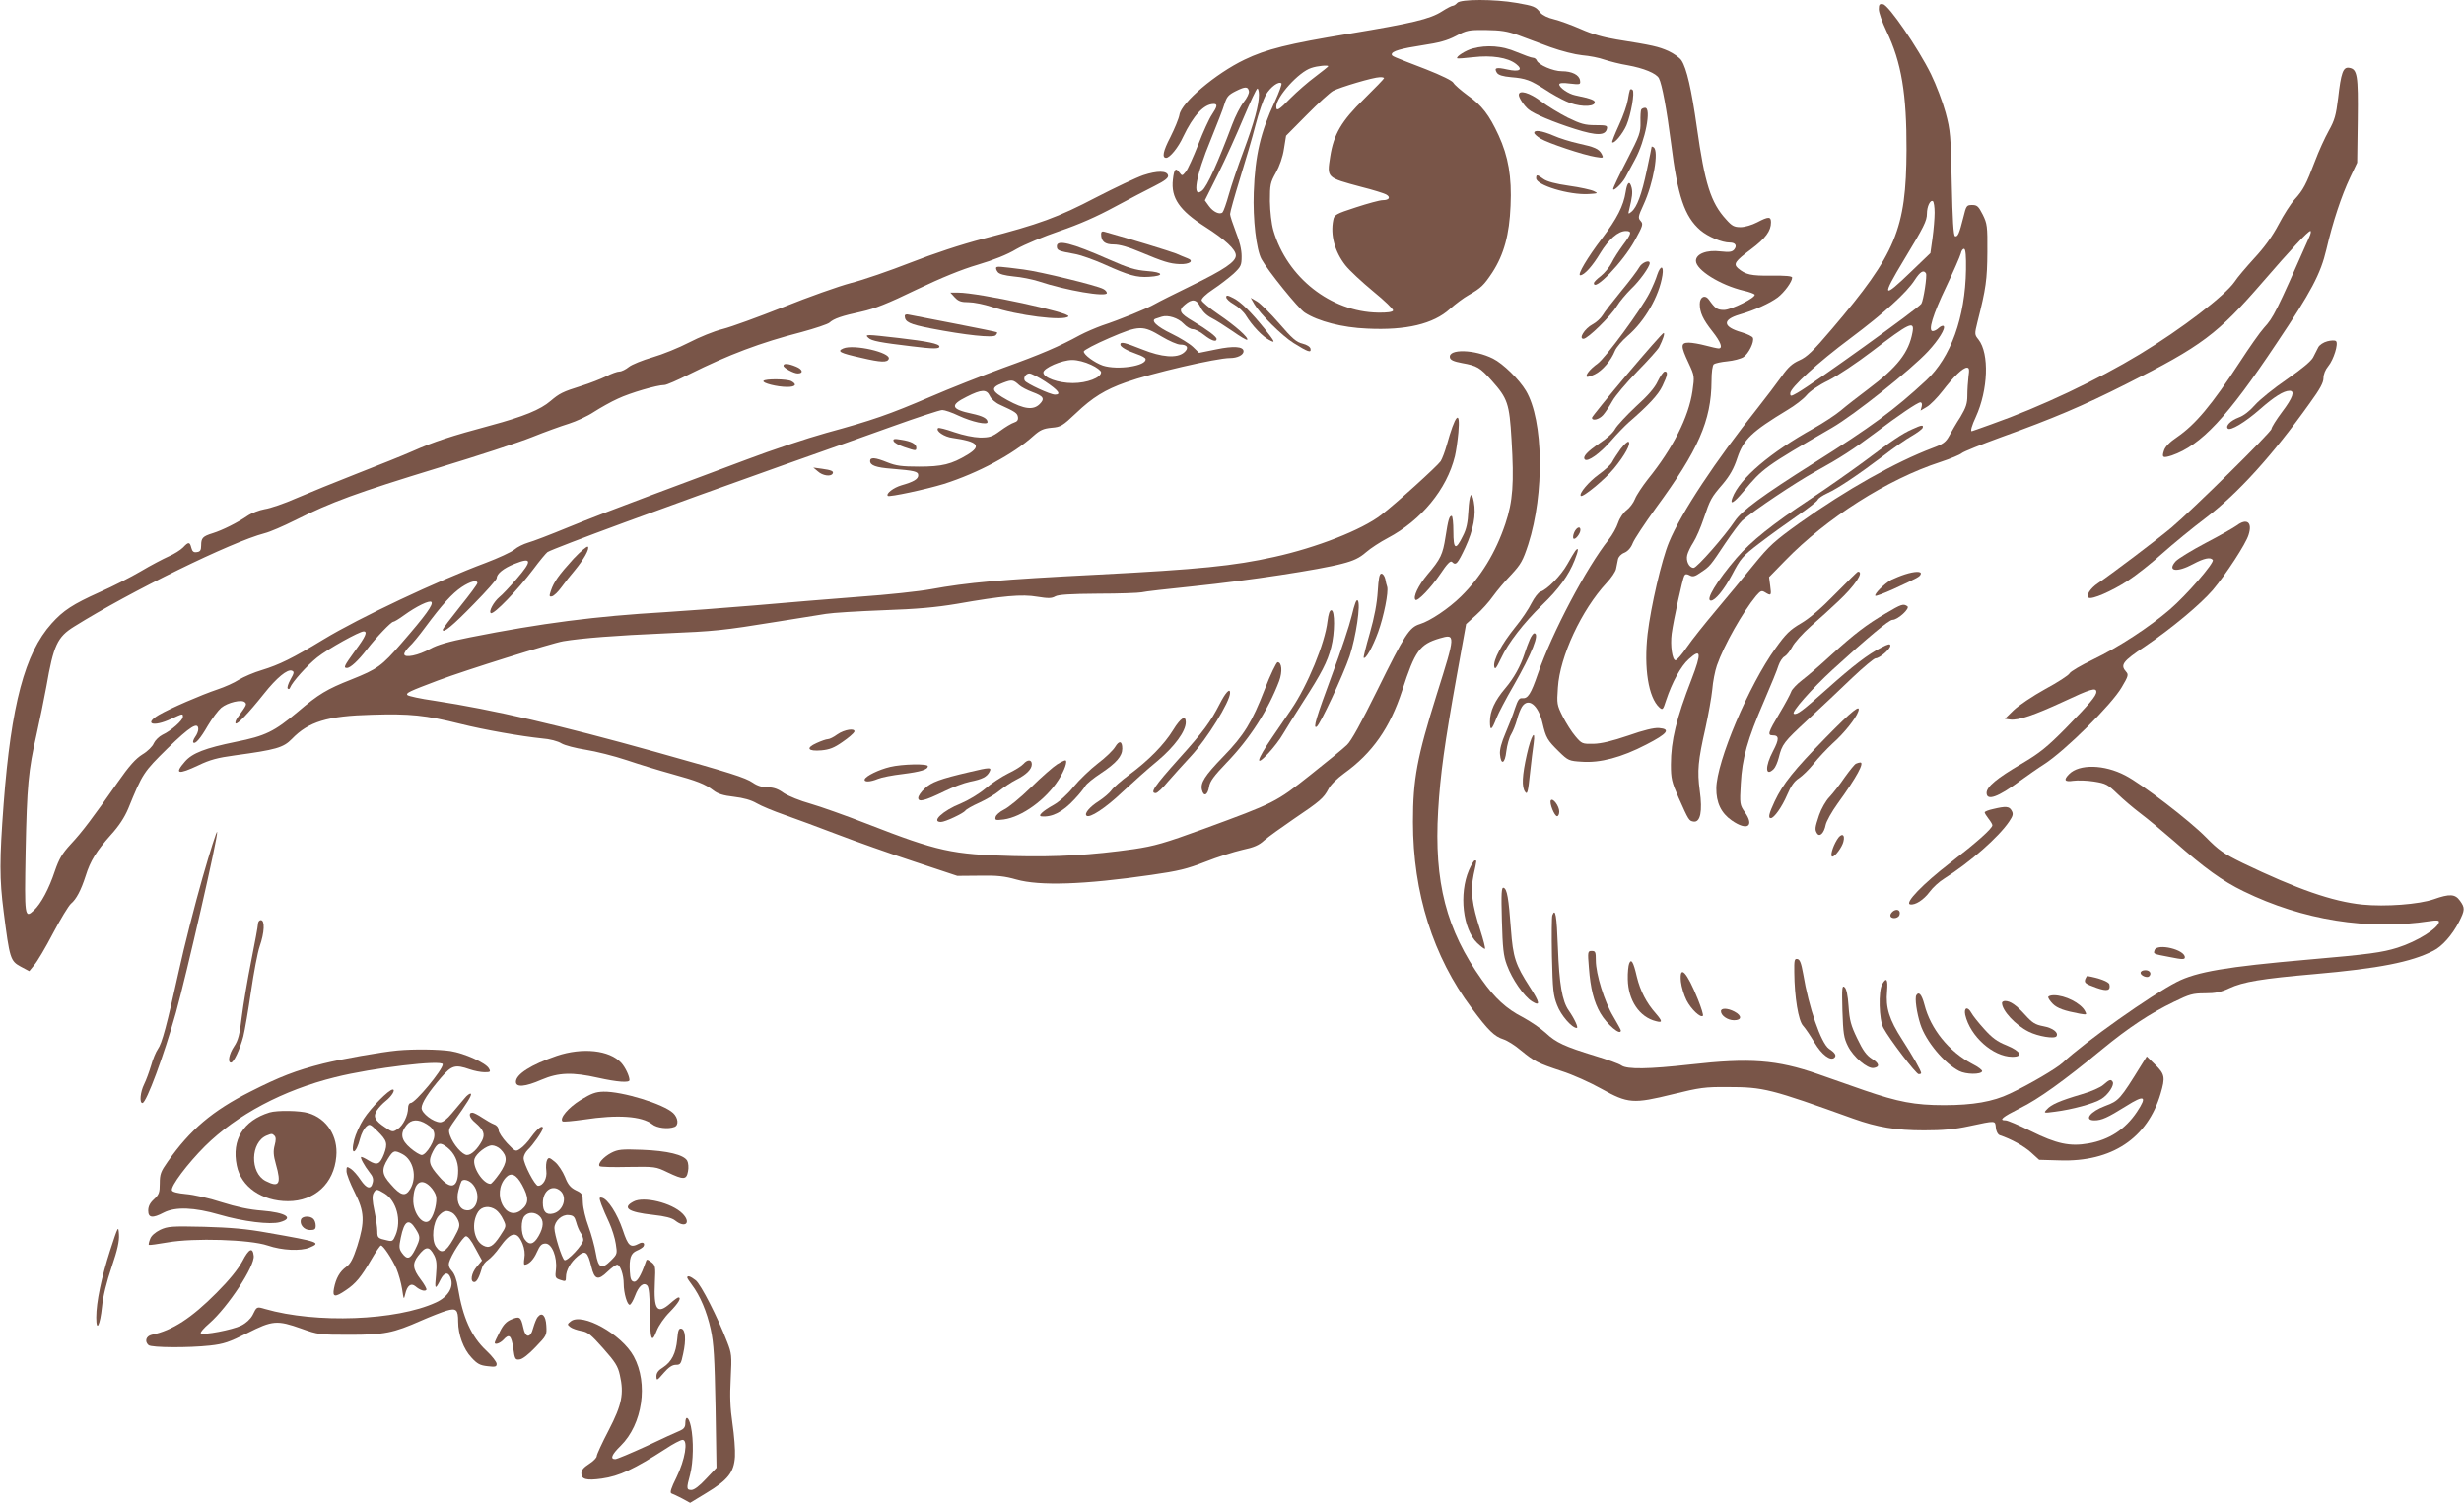 <?xml version="1.0" standalone="no"?>
<!DOCTYPE svg PUBLIC "-//W3C//DTD SVG 20010904//EN"
 "http://www.w3.org/TR/2001/REC-SVG-20010904/DTD/svg10.dtd">
<svg version="1.0" xmlns="http://www.w3.org/2000/svg"
 width="1280pt" height="782pt" viewBox="0 0 1280 782"
 preserveAspectRatio="xMidYMid meet">
<g transform="translate(0,782) scale(0.1,-0.1)"
fill="#795548" stroke="none">
<path d="M7570 7805 c-7 -8 -17 -15 -23 -15 -6 0 -31 -13 -56 -29 -62 -40
-156 -62 -481 -116 -318 -52 -433 -81 -545 -135 -150 -72 -328 -223 -338 -286
-3 -19 -25 -72 -47 -116 -38 -73 -45 -108 -22 -108 19 0 63 54 88 109 53 111
108 171 159 171 21 0 19 -13 -9 -55 -14 -20 -46 -90 -71 -155 -26 -66 -55
-130 -65 -142 -19 -23 -19 -23 -34 -3 -19 26 -27 16 -33 -38 -11 -95 34 -160
167 -245 105 -67 160 -118 160 -149 0 -33 -59 -73 -235 -159 -82 -40 -166 -82
-185 -93 -39 -23 -184 -82 -275 -112 -33 -12 -85 -34 -115 -50 -108 -59 -203
-100 -398 -170 -108 -40 -279 -107 -378 -150 -217 -93 -301 -122 -542 -188
-101 -28 -286 -90 -410 -137 -125 -47 -348 -130 -495 -185 -148 -55 -343 -130
-435 -168 -92 -38 -186 -74 -209 -80 -23 -7 -55 -22 -71 -36 -16 -13 -83 -44
-149 -69 -249 -93 -655 -284 -843 -398 -161 -98 -229 -131 -320 -159 -41 -12
-94 -35 -119 -50 -24 -16 -74 -38 -110 -50 -86 -29 -248 -99 -306 -133 -80
-47 -29 -64 63 -21 63 29 62 29 62 11 0 -18 -62 -73 -106 -93 -18 -9 -38 -29
-45 -44 -6 -16 -32 -42 -59 -58 -35 -22 -68 -58 -130 -147 -129 -184 -183
-256 -243 -320 -44 -48 -60 -75 -82 -139 -30 -91 -72 -170 -109 -204 -48 -45
-49 -33 -43 303 7 345 14 422 57 611 16 72 39 183 51 249 37 214 57 257 144
311 291 182 817 440 990 485 28 7 97 37 155 66 196 98 317 142 751 275 198 60
415 131 482 158 67 27 153 58 192 70 38 12 97 39 130 61 33 21 89 53 125 69
63 30 204 71 242 71 10 0 68 25 129 56 203 101 369 164 583 219 70 19 136 41
145 49 23 21 64 35 166 57 68 15 137 42 285 114 132 63 235 105 320 130 81 24
152 52 200 81 42 24 143 66 225 94 100 34 195 76 285 125 74 40 168 89 208
109 54 27 72 42 70 54 -5 26 -56 26 -129 2 -35 -12 -145 -64 -244 -115 -199
-104 -297 -140 -583 -214 -123 -32 -261 -78 -384 -126 -105 -41 -243 -89 -307
-105 -64 -17 -222 -73 -351 -125 -129 -51 -271 -103 -315 -114 -45 -11 -123
-43 -175 -70 -52 -27 -138 -62 -190 -77 -52 -15 -108 -38 -123 -50 -16 -13
-38 -24 -49 -24 -11 0 -42 -11 -69 -25 -27 -13 -85 -36 -130 -50 -96 -30 -113
-39 -159 -78 -52 -45 -140 -81 -311 -127 -205 -55 -296 -85 -404 -133 -49 -22
-180 -74 -290 -117 -110 -43 -252 -101 -315 -128 -63 -28 -137 -53 -165 -57
-28 -5 -68 -20 -90 -35 -51 -35 -129 -74 -180 -90 -52 -16 -60 -25 -60 -63 0
-25 -5 -33 -22 -35 -17 -3 -24 3 -29 22 -8 32 -15 32 -43 2 -13 -13 -46 -34
-74 -46 -29 -13 -94 -47 -146 -78 -51 -30 -147 -79 -213 -108 -140 -63 -189
-95 -250 -163 -139 -154 -210 -423 -249 -936 -22 -294 -22 -390 0 -561 31
-244 35 -256 88 -285 l45 -24 26 32 c15 17 59 91 97 164 39 74 81 143 93 154
29 24 53 71 77 145 24 78 57 130 130 212 43 47 72 92 91 137 75 184 79 190
205 314 116 113 159 140 159 99 0 -10 -7 -28 -16 -40 -9 -13 -13 -26 -10 -29
10 -11 37 20 76 88 22 37 53 78 69 92 34 28 107 45 123 29 11 -11 10 -13 -38
-80 -9 -12 -14 -26 -10 -30 8 -8 65 51 148 155 65 82 121 128 144 119 13 -5
13 -11 -7 -46 -12 -22 -19 -43 -14 -47 4 -5 10 -2 12 5 11 29 88 115 141 157
55 44 219 135 241 135 22 0 10 -27 -44 -100 -57 -79 -63 -90 -42 -90 18 1 58
38 102 95 50 65 127 145 138 145 5 0 30 15 56 34 65 47 132 79 142 69 12 -12
-29 -69 -154 -213 -105 -121 -125 -135 -262 -190 -127 -50 -170 -76 -277 -167
-124 -104 -169 -126 -324 -157 -157 -32 -225 -58 -263 -102 -57 -65 -37 -70
71 -19 58 28 99 39 188 51 214 29 252 40 296 85 87 90 184 120 416 126 197 6
278 -2 458 -47 128 -32 319 -65 425 -76 41 -3 83 -14 102 -26 17 -10 74 -25
126 -33 51 -8 147 -32 213 -54 65 -22 170 -54 232 -71 134 -37 175 -53 218
-86 23 -18 52 -27 106 -33 51 -6 90 -17 119 -34 24 -14 89 -41 144 -60 55 -19
178 -65 273 -101 96 -37 275 -100 399 -141 l226 -75 116 1 c92 2 131 -3 191
-20 121 -34 350 -27 701 24 140 20 185 31 280 68 63 25 149 52 192 62 61 13
87 24 115 50 21 18 89 67 152 110 138 93 156 109 181 156 11 22 45 55 82 82
146 105 238 236 301 430 67 207 91 240 195 271 83 24 83 21 -15 -290 -103
-329 -124 -441 -124 -664 0 -368 105 -700 305 -967 86 -116 118 -147 165 -162
19 -6 60 -31 90 -57 71 -58 88 -67 212 -108 57 -18 150 -60 207 -92 138 -77
165 -79 372 -28 139 34 166 38 284 37 186 0 221 -9 652 -164 126 -45 222 -61
368 -61 96 0 157 5 235 22 141 30 134 30 138 -8 2 -20 10 -35 20 -39 60 -20
125 -56 162 -89 l43 -39 107 -3 c270 -9 456 115 524 347 25 84 22 101 -28 150
l-44 43 -27 -43 c-112 -181 -117 -187 -189 -214 -78 -29 -113 -75 -56 -75 38
0 68 14 163 73 98 62 113 54 58 -29 -61 -91 -144 -145 -252 -164 -96 -17 -166
-2 -299 64 -62 31 -121 56 -131 56 -38 0 -17 17 74 63 96 47 228 142 426 305
136 112 250 188 375 248 80 39 97 44 160 44 55 0 83 6 126 26 73 34 169 50
445 74 332 29 501 62 616 121 45 22 98 82 133 150 31 61 32 73 5 110 -25 35
-53 37 -135 8 -78 -27 -252 -40 -372 -28 -156 16 -339 80 -622 216 -100 49
-124 66 -190 133 -84 86 -334 278 -420 322 -109 57 -238 60 -291 7 -31 -31
-24 -42 21 -35 22 3 71 2 108 -4 62 -10 71 -15 122 -64 30 -29 84 -75 120
-102 36 -27 114 -92 174 -144 160 -141 250 -206 361 -260 307 -150 647 -204
968 -155 32 5 47 4 47 -3 0 -32 -113 -103 -215 -135 -79 -25 -151 -35 -465
-62 -423 -37 -579 -63 -682 -116 -133 -68 -477 -311 -593 -420 -33 -30 -172
-112 -274 -160 -88 -42 -192 -60 -342 -60 -153 0 -239 17 -414 77 -71 25 -180
63 -240 84 -215 75 -355 85 -665 50 -214 -24 -327 -26 -357 -5 -12 9 -74 31
-137 50 -157 48 -203 69 -256 119 -25 23 -79 60 -120 82 -84 43 -144 98 -212
194 -185 260 -249 508 -227 880 11 186 33 346 97 702 l48 266 52 47 c28 25 68
69 88 98 21 29 63 79 95 112 50 54 60 72 88 157 85 265 79 645 -12 798 -35 59
-119 141 -171 167 -95 48 -233 52 -224 6 2 -13 20 -21 63 -29 78 -14 93 -23
154 -91 83 -93 92 -119 103 -306 14 -227 7 -322 -32 -438 -50 -149 -127 -276
-231 -378 -63 -62 -160 -127 -213 -143 -55 -17 -78 -53 -222 -345 -83 -168
-135 -263 -157 -283 -17 -17 -103 -87 -190 -156 -179 -142 -186 -145 -554
-280 -203 -74 -256 -89 -363 -105 -220 -31 -398 -42 -627 -36 -317 8 -391 24
-758 167 -110 43 -243 90 -295 105 -54 15 -113 39 -138 55 -30 22 -54 30 -84
30 -28 0 -54 8 -77 24 -40 27 -113 50 -506 160 -502 140 -843 219 -1149 266
-71 10 -134 24 -139 29 -11 11 10 20 158 76 147 55 588 193 651 204 96 16 273
30 531 41 257 11 293 14 583 61 102 16 214 34 250 40 36 6 171 14 300 19 176
6 272 15 380 33 239 42 339 51 419 37 56 -9 74 -9 93 2 17 9 77 13 223 14 110
0 211 4 225 7 14 4 138 18 275 32 279 29 649 85 768 117 59 15 90 30 123 59
24 21 75 54 113 74 174 92 307 253 349 425 6 25 14 80 18 123 11 125 -16 95
-61 -67 -9 -32 -23 -69 -31 -82 -18 -26 -233 -221 -309 -279 -101 -78 -337
-170 -555 -218 -211 -47 -393 -65 -915 -92 -515 -26 -677 -41 -870 -76 -60
-11 -227 -29 -370 -39 -143 -11 -388 -31 -545 -45 -157 -13 -366 -29 -465 -35
-361 -21 -642 -57 -1014 -131 -111 -22 -169 -39 -205 -59 -62 -35 -136 -50
-136 -28 0 8 12 25 26 39 15 13 52 58 82 99 89 120 141 177 190 210 45 30 82
39 82 21 0 -6 -40 -60 -90 -122 -49 -61 -90 -115 -90 -120 0 -22 52 21 162
134 65 66 118 126 118 133 0 23 35 52 93 75 90 36 93 17 11 -78 -37 -43 -77
-85 -89 -94 -30 -25 -58 -76 -45 -84 15 -9 141 122 220 227 34 46 68 86 74 90
41 24 626 239 1215 448 185 65 443 157 574 204 131 47 249 86 262 86 12 0 51
-13 86 -30 69 -32 149 -49 149 -33 0 19 -25 32 -81 44 -109 23 -116 44 -27 88
77 39 103 40 120 4 7 -16 30 -36 53 -46 79 -36 90 -43 93 -64 2 -15 -4 -23
-20 -28 -13 -4 -45 -23 -72 -43 -42 -31 -55 -35 -105 -35 -34 1 -87 12 -134
28 -43 15 -81 25 -84 21 -14 -14 32 -46 76 -51 132 -19 152 -41 77 -87 -83
-50 -132 -62 -251 -62 -90 0 -120 4 -165 22 -64 26 -90 28 -90 7 0 -23 32 -34
112 -40 120 -10 138 -14 138 -34 0 -20 -24 -34 -87 -52 -41 -12 -82 -43 -71
-55 8 -7 196 33 291 62 179 57 360 154 466 250 34 30 51 38 94 42 48 4 57 10
127 76 85 81 151 122 259 160 131 47 471 126 541 126 38 0 70 16 70 35 0 25
-51 29 -142 10 l-89 -18 -32 31 c-18 17 -67 47 -110 68 -79 38 -112 70 -82 79
8 3 22 7 31 10 31 10 85 -7 112 -36 15 -16 36 -29 48 -29 12 0 38 -13 59 -30
38 -30 65 -39 65 -21 0 12 -48 48 -122 92 -70 41 -78 57 -43 86 38 33 61 29
81 -12 11 -23 31 -43 58 -57 22 -11 72 -43 110 -69 38 -27 72 -47 75 -44 9 10
-62 73 -149 132 -47 32 -86 65 -88 73 -1 9 22 32 60 57 35 23 82 60 106 81 39
37 42 44 42 91 0 33 -10 77 -30 126 -16 42 -30 84 -30 93 0 10 23 92 51 183
28 90 65 216 81 279 16 63 41 134 54 158 25 41 67 72 81 59 3 -4 -12 -46 -34
-94 -75 -160 -103 -280 -110 -473 -5 -139 13 -296 40 -346 32 -59 192 -257
225 -278 69 -45 196 -78 324 -83 202 -10 344 24 430 102 29 26 72 58 97 72 65
37 79 51 123 117 61 94 89 198 95 347 7 151 -12 257 -62 366 -49 106 -87 156
-160 207 -35 26 -69 55 -75 66 -6 11 -61 38 -142 70 -179 69 -178 68 -178 78
0 16 48 30 160 47 86 13 127 24 173 48 56 30 68 32 156 31 77 -1 110 -6 166
-26 39 -15 115 -43 169 -63 59 -21 127 -38 165 -42 37 -3 89 -13 116 -23 28
-9 82 -23 120 -29 83 -15 150 -42 163 -68 16 -31 40 -160 63 -338 34 -274 70
-380 152 -451 40 -34 112 -64 153 -64 29 0 39 -16 23 -36 -11 -13 -25 -15 -71
-10 -72 9 -128 -13 -128 -49 0 -47 126 -126 248 -155 28 -6 54 -16 57 -20 9
-15 -121 -80 -159 -80 -35 0 -46 7 -79 54 -20 27 -47 14 -47 -23 0 -44 16 -80
66 -143 44 -56 55 -88 32 -88 -7 0 -38 7 -68 15 -30 8 -70 15 -87 15 -43 0
-43 -17 -1 -106 31 -67 31 -68 20 -146 -20 -135 -101 -296 -232 -458 -28 -36
-59 -82 -67 -103 -8 -20 -28 -46 -43 -57 -16 -12 -35 -39 -44 -65 -8 -25 -30
-64 -49 -88 -115 -144 -295 -485 -368 -697 -36 -105 -52 -130 -81 -127 -16 2
-23 -9 -38 -53 -9 -30 -32 -88 -49 -128 -21 -49 -31 -86 -29 -109 5 -60 26
-51 33 14 4 32 15 72 25 88 10 17 23 50 30 75 6 25 18 55 26 68 33 51 85 10
107 -84 18 -77 25 -89 85 -148 48 -47 53 -49 119 -53 95 -7 206 22 335 89 111
57 129 81 66 86 -25 2 -80 -11 -159 -39 -86 -29 -140 -42 -181 -43 -58 -1 -61
0 -94 39 -19 22 -48 68 -66 103 -30 60 -31 66 -25 150 10 162 123 404 253 544
24 25 46 58 49 72 3 14 7 37 10 50 3 14 16 28 34 35 18 8 34 26 43 50 8 20 62
102 120 182 220 300 288 454 289 659 0 48 5 82 12 88 7 5 38 12 70 15 32 3 70
13 84 22 27 18 57 79 49 100 -2 7 -29 20 -59 29 -98 28 -102 65 -10 92 79 23
156 58 198 89 35 27 75 82 75 103 0 8 -35 11 -108 10 -107 -1 -134 5 -174 39
-24 22 -15 36 68 98 76 57 104 95 104 140 0 31 -13 31 -72 0 -27 -14 -64 -25
-86 -25 -33 0 -45 6 -75 40 -80 87 -111 187 -152 478 -28 198 -53 307 -80 348
-9 14 -40 36 -68 49 -52 23 -81 30 -270 60 -67 11 -127 28 -185 54 -48 21
-111 44 -140 51 -31 7 -59 21 -70 34 -25 32 -33 35 -124 51 -114 20 -291 20
-308 0z m-670 -329 c0 -2 -30 -26 -67 -54 -38 -28 -95 -78 -128 -111 -62 -64
-75 -71 -75 -45 0 51 117 181 182 201 32 11 88 16 88 9z m290 -62 c0 -3 -47
-52 -104 -108 -118 -115 -158 -184 -176 -300 -17 -111 -20 -108 162 -157 60
-15 117 -33 128 -39 26 -14 17 -30 -18 -30 -14 0 -77 -17 -138 -37 -105 -34
-113 -39 -118 -66 -16 -78 8 -165 63 -235 21 -27 87 -88 145 -136 59 -48 105
-93 103 -99 -3 -8 -31 -12 -79 -11 -245 4 -472 183 -543 427 -10 35 -17 97
-18 152 0 86 2 96 31 148 19 34 36 82 42 124 l11 68 107 108 c59 60 121 116
137 125 36 19 210 71 243 71 12 1 22 -2 22 -5z m-702 -68 c2 -10 -10 -35 -27
-56 -17 -21 -44 -74 -60 -117 -74 -197 -130 -322 -156 -343 -54 -45 -34 75 45
265 31 77 64 160 71 185 12 38 21 48 59 67 50 25 63 24 68 -1z m52 -18 c0 -53
-25 -144 -80 -293 -29 -77 -63 -178 -76 -224 -13 -47 -28 -89 -33 -94 -14 -14
-49 2 -71 33 l-21 29 69 138 c38 76 97 207 132 291 35 83 67 152 72 152 4 0 8
-15 8 -32z m-504 -1257 c37 -22 80 -41 95 -41 38 0 47 -19 19 -42 -37 -30
-115 -24 -217 17 -91 36 -113 42 -113 25 0 -12 33 -31 87 -50 24 -8 44 -19 44
-25 6 -36 -146 -59 -222 -34 -43 15 -99 56 -99 73 0 7 59 38 133 70 156 67
173 67 273 7z m-368 -146 c29 -13 52 -31 52 -39 0 -28 -73 -56 -147 -56 -76 0
-153 28 -153 55 0 23 96 65 150 65 27 0 66 -10 98 -25z m-238 -87 c69 -46 85
-68 50 -68 -24 0 -147 57 -156 72 -10 15 5 38 24 38 9 0 47 -19 82 -42z m-135
-19 c11 -10 42 -26 69 -36 57 -21 65 -34 37 -62 -33 -33 -81 -27 -167 20 -87
48 -91 65 -24 90 47 18 53 17 85 -12z"/>
<path d="M9760 7772 c0 -17 18 -68 40 -114 78 -162 105 -327 104 -618 -2 -411
-55 -538 -386 -927 -100 -118 -132 -148 -171 -165 -36 -16 -58 -35 -93 -85
-26 -36 -81 -109 -123 -162 -219 -275 -398 -545 -461 -698 -38 -91 -94 -333
-111 -476 -20 -177 4 -330 61 -382 17 -15 19 -13 35 37 31 93 77 178 118 214
64 58 67 33 15 -103 -80 -206 -108 -321 -108 -445 0 -72 4 -90 40 -172 53
-119 54 -120 78 -124 35 -5 47 53 32 160 -14 104 -9 156 30 328 15 69 31 158
35 198 3 40 14 96 24 125 36 104 135 279 204 362 23 26 28 29 46 18 32 -20 34
-17 27 33 l-6 46 83 85 c214 221 533 424 807 513 52 17 102 38 111 46 9 8 101
45 205 83 272 98 423 162 649 276 394 198 475 259 713 534 139 161 232 261
244 261 5 0 2 -15 -6 -32 -174 -394 -185 -416 -235 -471 -21 -23 -77 -103
-125 -177 -147 -225 -231 -325 -327 -391 -36 -24 -61 -49 -67 -68 -13 -38 -7
-42 40 -27 152 53 287 196 544 582 182 271 229 361 259 488 34 146 79 280 123
373 l37 78 3 220 c3 236 -2 267 -46 273 -30 4 -41 -26 -56 -158 -11 -89 -18
-115 -49 -170 -20 -36 -52 -106 -71 -157 -46 -121 -61 -150 -105 -198 -20 -22
-58 -81 -84 -131 -32 -61 -74 -119 -126 -175 -42 -46 -89 -101 -103 -123 -49
-71 -275 -245 -492 -376 -221 -134 -516 -274 -771 -364 -55 -20 -101 -36 -102
-36 -8 0 0 29 21 74 64 140 71 329 14 402 -21 26 -21 28 -5 93 44 173 50 219
51 361 1 136 -1 148 -24 195 -22 43 -29 50 -55 50 -29 0 -31 -3 -46 -65 -21
-84 -29 -102 -43 -97 -8 2 -13 87 -17 273 -5 250 -7 276 -32 369 -15 55 -49
145 -76 200 -66 134 -220 359 -249 363 -18 3 -22 -1 -22 -26z m290 -1057 c0
-29 -5 -89 -11 -132 l-11 -78 -101 -97 c-148 -143 -154 -133 -37 61 104 172
120 204 120 241 0 37 17 73 31 65 5 -4 9 -30 9 -60z m163 -295 c-4 -249 -79
-457 -207 -576 -165 -153 -280 -238 -586 -431 -266 -168 -372 -246 -408 -300
-53 -79 -197 -243 -214 -243 -23 0 -41 36 -33 67 3 13 17 43 32 66 14 22 38
77 53 122 35 103 39 110 100 181 36 43 57 80 75 135 32 96 75 137 260 249 39
23 83 57 99 76 17 21 63 53 115 78 47 24 149 92 226 151 195 149 222 162 210
98 -19 -104 -78 -180 -230 -294 -49 -37 -114 -87 -143 -112 -29 -24 -92 -65
-140 -92 -225 -125 -384 -260 -422 -360 -16 -41 6 -29 57 32 101 121 110 128
460 331 116 67 411 302 499 397 55 59 92 120 81 131 -4 4 -15 0 -25 -9 -10
-10 -24 -17 -32 -17 -25 0 0 84 70 230 38 80 72 158 76 173 3 15 11 26 18 24
7 -3 10 -38 9 -107z m-208 -20 c7 -11 -13 -141 -24 -158 -15 -23 -565 -418
-643 -462 -35 -20 -38 -20 -38 -3 0 29 144 160 313 286 175 131 292 237 334
303 28 43 46 54 58 34z m221 -536 c-3 -26 -6 -70 -6 -98 0 -42 -7 -63 -36
-112 -21 -32 -47 -77 -58 -98 -18 -33 -32 -43 -86 -63 -193 -73 -448 -216
-692 -390 -131 -94 -156 -117 -237 -216 -50 -62 -138 -168 -196 -237 -58 -69
-127 -155 -152 -192 -26 -38 -52 -68 -59 -68 -17 0 -28 77 -20 138 9 68 57
288 66 302 6 9 13 9 28 1 16 -9 27 -6 58 16 47 31 49 34 128 153 35 52 74 104
87 116 62 54 276 197 379 254 129 71 198 116 314 203 116 88 218 157 232 157
7 0 10 -8 7 -21 l-6 -22 32 19 c18 10 55 48 83 84 57 74 105 120 126 120 12 0
13 -10 8 -46z"/>
<path d="M9933 5590 c-52 -23 -104 -58 -253 -170 -64 -47 -187 -134 -275 -192
-198 -131 -309 -220 -385 -308 -101 -118 -163 -220 -132 -220 22 0 68 56 110
135 44 84 53 95 142 163 52 40 141 104 196 142 56 38 104 76 107 84 3 8 26 23
50 34 53 24 155 92 289 193 53 41 120 88 149 104 29 17 55 36 57 43 5 16 -5
15 -55 -8z"/>
<path d="M7650 7568 c-35 -9 -89 -43 -80 -51 3 -2 41 1 85 6 93 11 178 -2 220
-35 39 -30 19 -43 -45 -29 -58 13 -70 9 -54 -17 8 -12 30 -19 75 -23 74 -6 99
-15 177 -65 31 -21 80 -48 107 -60 58 -28 140 -32 149 -9 5 14 -15 22 -101 40
-35 7 -83 40 -83 57 0 7 19 9 56 4 53 -6 55 -5 52 16 -4 29 -42 48 -95 48 -45
0 -121 33 -130 56 -3 8 -12 14 -20 14 -8 0 -46 14 -85 30 -74 32 -154 38 -228
18z"/>
<path d="M8467 7353 c-2 -4 -7 -28 -11 -53 -4 -25 -24 -83 -46 -130 -21 -46
-37 -86 -35 -89 10 -10 54 43 74 88 24 57 44 172 32 184 -5 5 -11 5 -14 0z"/>
<path d="M7890 7327 c0 -15 27 -56 50 -75 26 -23 131 -67 242 -102 114 -36
159 -35 166 3 3 15 -5 17 -60 17 -54 0 -76 6 -144 39 -43 22 -106 60 -139 85
-59 45 -115 61 -115 33z"/>
<path d="M8526 7251 c-3 -4 -5 -34 -4 -66 1 -53 -4 -68 -70 -196 -40 -77 -72
-144 -72 -151 0 -15 47 29 64 61 8 15 30 56 50 93 53 97 86 268 52 268 -8 0
-17 -4 -20 -9z"/>
<path d="M7970 7130 c0 -6 15 -19 33 -30 37 -23 222 -85 285 -95 42 -7 43 -6
33 14 -15 28 -36 37 -122 56 -41 9 -99 27 -130 41 -59 25 -99 31 -99 14z"/>
<path d="M8580 7058 c0 -2 -11 -57 -25 -122 -27 -127 -51 -192 -80 -216 -17
-14 -18 -13 -11 14 15 62 18 86 12 111 -10 39 -23 30 -31 -22 -11 -72 -45
-139 -124 -243 -74 -97 -129 -190 -112 -190 21 0 64 48 104 115 44 72 93 115
133 115 33 0 30 -13 -15 -73 -21 -29 -48 -70 -59 -93 -11 -22 -37 -53 -56 -68
-20 -15 -36 -31 -36 -37 0 -47 151 110 212 221 43 78 45 86 31 102 -15 16 -13
24 15 85 51 111 81 280 52 298 -5 3 -10 5 -10 3z"/>
<path d="M7980 6894 c0 -36 171 -88 273 -82 49 3 50 4 27 15 -14 7 -72 20
-130 28 -70 10 -114 22 -132 35 -33 24 -38 25 -38 4z"/>
<path d="M5720 6605 c0 -39 19 -55 66 -55 30 0 76 -13 137 -39 120 -50 153
-61 205 -63 52 -2 77 17 41 30 -13 5 -40 16 -60 25 -27 11 -238 76 -371 113
-12 4 -18 0 -18 -11z"/>
<path d="M5490 6541 c0 -22 8 -25 91 -40 31 -5 101 -30 155 -54 129 -58 168
-69 233 -65 83 5 75 24 -11 30 -60 5 -95 15 -199 61 -193 85 -269 104 -269 68z"/>
<path d="M8516 6432 c-8 -15 -50 -71 -94 -124 -44 -54 -88 -110 -97 -126 -10
-16 -33 -37 -52 -47 -41 -22 -74 -75 -47 -75 22 0 143 119 174 171 14 23 47
62 73 88 43 40 97 115 97 134 0 20 -41 3 -54 -21z"/>
<path d="M5175 6430 c-2 -4 1 -14 8 -23 8 -11 35 -18 82 -23 39 -3 97 -15 129
-25 144 -48 356 -84 356 -61 0 6 -8 16 -19 21 -32 18 -328 90 -414 101 -124
16 -138 17 -142 10z"/>
<path d="M8609 6393 c-6 -21 -24 -63 -39 -93 -43 -86 -230 -340 -271 -369 -38
-27 -64 -59 -56 -68 3 -3 22 3 41 12 40 19 85 72 105 122 7 18 37 53 66 78 89
76 164 206 181 315 8 52 -10 53 -27 3z"/>
<path d="M4960 6275 c19 -20 33 -25 72 -25 26 0 80 -11 120 -24 134 -45 373
-75 398 -50 19 19 -466 124 -573 124 l-40 0 23 -25z"/>
<path d="M6370 6276 c0 -8 18 -25 40 -37 23 -13 51 -39 63 -59 32 -52 86 -109
120 -126 35 -19 32 -12 -26 61 -69 85 -120 136 -159 156 -31 16 -38 17 -38 5z"/>
<path d="M6516 6240 c30 -51 143 -164 204 -202 74 -46 92 -53 88 -30 -2 10
-18 21 -42 27 -31 7 -54 27 -121 105 -45 52 -97 103 -115 114 l-33 19 19 -33z"/>
<path d="M4700 6178 c1 -31 24 -42 135 -64 181 -35 323 -50 337 -36 6 6 10 13
7 16 -2 2 -101 22 -219 45 -118 23 -225 44 -237 46 -15 4 -23 1 -23 -7z"/>
<path d="M8452 5875 c-100 -119 -182 -220 -182 -225 0 -18 36 -10 57 13 11 12
33 45 48 72 15 28 74 97 130 155 57 58 108 115 114 127 20 40 31 73 23 73 -5
0 -90 -97 -190 -215z"/>
<path d="M4511 6065 c15 -16 65 -25 225 -44 113 -14 144 -14 144 -1 0 14 -62
27 -210 44 -174 20 -179 20 -159 1z"/>
<path d="M12090 6047 c-20 -5 -41 -19 -47 -31 -6 -11 -18 -35 -27 -53 -11 -20
-59 -60 -137 -114 -66 -45 -140 -105 -164 -132 -28 -32 -60 -57 -86 -66 -42
-16 -69 -44 -56 -57 13 -14 91 33 167 100 74 65 123 96 154 96 29 0 17 -36
-39 -110 -30 -40 -55 -80 -55 -88 0 -16 -411 -421 -520 -513 -74 -62 -316
-245 -382 -289 -39 -26 -64 -65 -48 -75 17 -11 120 34 202 87 46 30 128 95
182 144 55 49 156 132 225 184 165 125 347 325 540 596 53 73 71 106 71 130 0
20 10 44 25 62 28 34 54 118 40 130 -6 5 -26 4 -45 -1z"/>
<path d="M4381 6010 c-35 -15 -19 -24 94 -49 102 -24 135 -25 142 -5 11 33
-182 77 -236 54z"/>
<path d="M4070 5920 c0 -11 53 -40 74 -40 31 0 26 21 -8 35 -41 17 -66 19 -66
5z"/>
<path d="M8612 5840 c-16 -35 -51 -75 -114 -132 -49 -46 -97 -98 -107 -115 -9
-19 -44 -51 -81 -75 -65 -44 -90 -71 -77 -85 15 -14 78 31 135 96 31 36 73 79
92 96 104 90 155 145 176 190 27 56 30 75 12 75 -7 -1 -23 -23 -36 -50z"/>
<path d="M3966 5841 c-7 -11 71 -31 123 -31 44 0 53 13 22 30 -24 12 -138 13
-145 1z"/>
<path d="M4642 5529 c2 -8 27 -22 54 -31 62 -21 64 -21 64 -3 0 19 -27 33 -80
41 -34 6 -42 4 -38 -7z"/>
<path d="M8419 5488 c-17 -24 -37 -54 -44 -68 -7 -14 -39 -43 -70 -65 -51 -37
-104 -99 -93 -111 10 -10 127 87 172 142 56 68 90 130 76 139 -5 3 -23 -14
-41 -37z"/>
<path d="M4249 5371 c24 -22 66 -28 76 -12 8 13 -5 19 -56 26 l-44 6 24 -20z"/>
<path d="M7628 5167 c-3 -62 -10 -96 -29 -132 -37 -76 -49 -70 -49 24 0 45 -4
81 -9 81 -12 0 -18 -19 -32 -110 -14 -90 -25 -114 -94 -195 -47 -56 -76 -117
-62 -131 10 -11 81 63 129 134 36 54 53 71 61 63 20 -20 28 -12 69 75 42 91
57 170 44 238 -11 60 -23 40 -28 -47z"/>
<path d="M11619 5090 c-15 -11 -87 -52 -160 -90 -74 -39 -144 -82 -157 -96
-46 -52 6 -60 91 -14 58 31 91 37 102 21 9 -15 -137 -183 -223 -257 -107 -92
-266 -196 -399 -260 -62 -30 -117 -62 -122 -72 -5 -10 -62 -47 -127 -82 -65
-36 -138 -85 -164 -110 l-45 -44 28 -4 c42 -5 125 23 276 93 140 66 171 75
171 51 0 -21 -35 -62 -159 -189 -98 -99 -134 -128 -230 -185 -128 -75 -181
-119 -181 -151 0 -43 59 -23 173 62 38 27 94 67 126 87 110 71 351 310 403
400 34 57 36 66 23 80 -32 36 -19 54 98 132 140 95 287 218 352 293 66 78 173
241 186 287 21 65 -9 88 -62 48z"/>
<path d="M8178 5055 c-6 -14 -8 -28 -4 -33 9 -8 36 26 36 45 0 22 -20 14 -32
-12z"/>
<path d="M2979 4917 c-77 -85 -102 -120 -117 -165 -10 -29 -9 -33 5 -30 10 2
32 23 50 48 18 25 49 64 68 86 48 58 79 114 69 124 -5 4 -38 -24 -75 -63z"/>
<path d="M8183 4958 c-5 -7 -24 -38 -41 -69 -33 -59 -105 -132 -140 -143 -11
-4 -31 -30 -46 -59 -14 -29 -52 -86 -86 -127 -70 -87 -113 -168 -108 -202 4
-19 10 -11 35 41 38 82 118 185 215 279 86 83 137 153 168 232 21 52 22 72 3
48z"/>
<path d="M9535 4736 c-73 -75 -133 -127 -179 -154 -58 -34 -79 -55 -132 -129
-139 -192 -307 -590 -308 -728 -1 -74 25 -129 80 -167 80 -56 120 -31 68 43
-26 38 -27 42 -21 147 7 132 34 229 121 430 35 81 69 164 75 185 7 20 21 42
32 47 10 6 28 28 39 49 11 22 54 70 97 108 43 37 106 95 141 128 89 83 138
157 103 155 -3 -1 -55 -52 -116 -114z"/>
<path d="M9895 4836 c-22 -7 -53 -20 -70 -28 -34 -18 -91 -75 -83 -83 3 -3 45
13 94 35 132 61 137 64 142 78 5 15 -30 15 -83 -2z"/>
<path d="M7157 4748 c-4 -63 -17 -133 -41 -217 -20 -69 -34 -126 -32 -128 10
-10 47 56 75 133 30 83 55 209 47 236 -3 7 -7 25 -10 41 -4 15 -12 27 -20 27
-10 0 -15 -24 -19 -92z"/>
<path d="M7022 4621 c-12 -50 -57 -186 -101 -303 -84 -227 -102 -286 -81 -273
18 11 137 267 171 366 33 100 59 273 42 290 -7 7 -16 -17 -31 -80z"/>
<path d="M9795 4633 c-98 -57 -162 -106 -285 -218 -52 -48 -118 -105 -147
-127 -29 -22 -55 -50 -58 -61 -4 -12 -31 -63 -61 -113 -59 -99 -64 -114 -35
-114 34 0 34 -20 2 -81 -43 -81 -41 -137 3 -94 9 9 20 35 26 58 18 72 25 81
151 198 68 63 171 160 230 217 59 56 114 102 122 102 21 0 77 48 77 66 0 11
-11 9 -47 -10 -67 -33 -149 -96 -283 -216 -128 -114 -154 -134 -171 -128 -17
6 91 128 202 230 185 169 292 258 310 258 28 0 94 61 77 71 -21 14 -30 11
-113 -38z"/>
<path d="M6896 4593 c-13 -115 -104 -335 -188 -458 -19 -27 -64 -94 -101 -148
-80 -117 -89 -156 -18 -80 26 28 61 73 76 100 15 26 63 102 105 168 94 146
126 207 145 282 20 75 20 193 1 193 -9 0 -15 -19 -20 -57z"/>
<path d="M7947 4498 c-8 -18 -20 -51 -27 -73 -21 -65 -55 -127 -100 -180 -55
-65 -80 -119 -80 -174 0 -51 9 -46 34 19 10 25 49 100 88 167 96 168 138 273
108 273 -5 0 -16 -15 -23 -32z"/>
<path d="M6570 4239 c-66 -171 -108 -239 -215 -349 -98 -101 -120 -137 -111
-174 9 -37 30 -27 37 17 4 28 25 56 91 125 121 125 216 274 273 424 18 49 14
98 -8 98 -6 0 -37 -63 -67 -141z"/>
<path d="M6336 4163 c-47 -92 -84 -143 -213 -286 -127 -142 -151 -177 -119
-177 8 0 36 26 62 58 27 31 81 91 120 133 83 89 204 284 204 330 0 27 -24 1
-54 -58z"/>
<path d="M9484 3988 c-165 -169 -221 -238 -265 -331 -30 -64 -35 -87 -20 -87
17 0 58 58 85 121 19 45 37 71 61 86 19 13 53 46 76 75 23 29 68 77 99 106 58
51 121 130 133 165 16 43 -30 7 -169 -135z"/>
<path d="M6095 4029 c-47 -77 -128 -159 -228 -233 -42 -31 -84 -68 -93 -81 -9
-13 -38 -38 -65 -56 -48 -30 -77 -65 -65 -76 15 -16 100 40 186 122 53 49 135
123 183 162 88 74 147 154 147 201 0 39 -26 24 -65 -39z"/>
<path d="M4350 4005 c-19 -14 -41 -25 -50 -25 -8 0 -34 -9 -58 -20 -58 -26
-46 -44 25 -38 42 4 66 13 110 44 31 21 58 45 61 52 7 21 -51 13 -88 -13z"/>
<path d="M7932 3902 c-25 -111 -28 -170 -9 -196 11 -15 15 -2 25 96 7 62 15
132 19 156 11 80 -13 42 -35 -56z"/>
<path d="M5793 3940 c-10 -17 -50 -56 -90 -86 -40 -31 -96 -85 -125 -120 -31
-39 -73 -77 -104 -95 -59 -33 -85 -58 -63 -60 55 -5 111 24 170 88 26 27 51
59 57 70 7 12 43 41 81 66 80 53 111 89 111 128 0 40 -16 44 -37 9z"/>
<path d="M5316 3851 c-10 -11 -45 -33 -79 -49 -34 -17 -88 -52 -119 -79 -32
-27 -87 -60 -127 -77 -93 -37 -156 -96 -103 -96 22 0 117 45 127 59 3 6 36 25
72 41 37 17 85 45 107 64 23 18 60 43 84 55 54 27 82 55 82 81 0 25 -22 26
-44 1z"/>
<path d="M5491 3849 c-18 -11 -79 -64 -135 -119 -55 -54 -119 -106 -141 -116
-22 -11 -41 -28 -43 -38 -4 -17 0 -18 42 -13 95 13 219 103 285 206 31 48 49
101 35 101 -5 0 -24 -9 -43 -21z"/>
<path d="M9642 3853 c-7 -2 -33 -35 -59 -71 -25 -37 -61 -83 -79 -102 -19 -19
-43 -62 -54 -94 -22 -66 -23 -75 -11 -95 14 -22 37 2 45 44 4 19 32 69 63 112
98 135 141 215 116 212 -5 0 -14 -3 -21 -6z"/>
<path d="M4624 3836 c-59 -14 -126 -47 -132 -64 -5 -16 28 -15 69 2 19 8 76
19 128 25 94 12 131 23 131 41 0 14 -134 11 -196 -4z"/>
<path d="M5035 3809 c-150 -35 -197 -52 -231 -85 -19 -17 -34 -39 -34 -49 0
-24 34 -15 135 34 44 22 104 44 133 50 65 13 88 25 102 51 13 25 4 25 -105 -1z"/>
<path d="M8056 3662 c-8 -14 19 -82 33 -82 6 0 11 11 11 24 0 29 -34 74 -44
58z"/>
<path d="M10353 3617 c-24 -5 -43 -13 -43 -17 0 -4 9 -19 20 -33 11 -14 20
-29 20 -34 0 -17 -85 -92 -220 -196 -139 -107 -238 -209 -207 -215 26 -5 70
23 102 66 16 22 50 53 75 68 136 86 283 216 337 296 20 30 23 40 13 57 -12 23
-31 24 -97 8z"/>
<path d="M1052 3260 c-40 -140 -95 -356 -122 -480 -64 -289 -88 -379 -110
-410 -10 -14 -26 -52 -35 -85 -10 -33 -26 -77 -36 -97 -20 -40 -26 -98 -9 -98
20 0 112 248 174 470 55 198 219 914 214 938 -2 9 -36 -98 -76 -238z"/>
<path d="M9543 3458 c-24 -39 -37 -88 -24 -88 14 0 50 49 57 77 11 41 -11 48
-33 11z"/>
<path d="M7631 3300 c-53 -123 -32 -307 43 -379 20 -19 38 -32 40 -30 3 3 -8
46 -24 96 -44 137 -52 204 -35 288 18 83 17 75 6 75 -5 0 -18 -23 -30 -50z"/>
<path d="M7802 3039 c4 -144 8 -184 26 -232 27 -74 88 -162 130 -189 45 -28
42 -7 -10 73 -76 118 -88 155 -99 301 -12 163 -20 210 -38 216 -11 4 -13 -26
-9 -169z"/>
<path d="M9838 3089 c-10 -6 -18 -17 -18 -24 0 -20 39 -19 47 1 8 22 -8 35
-29 23z"/>
<path d="M8064 3065 c-3 -8 -4 -103 -2 -212 4 -176 7 -204 27 -255 20 -53 77
-118 102 -118 10 0 -12 48 -42 91 -34 49 -49 137 -56 327 -6 165 -13 209 -29
167z"/>
<path d="M1340 3020 c0 -10 -16 -97 -35 -192 -19 -95 -41 -225 -49 -289 -11
-95 -19 -124 -40 -155 -26 -39 -35 -84 -16 -84 14 0 46 68 64 136 8 32 26 138
40 234 14 96 34 202 45 234 25 72 28 136 6 136 -8 0 -15 -9 -15 -20z"/>
<path d="M11193 2885 c-7 -21 -10 -20 80 -37 64 -13 77 -13 77 -1 0 40 -142
74 -157 38z"/>
<path d="M8254 2793 c8 -108 26 -179 60 -237 34 -58 106 -119 106 -89 0 4 -18
36 -39 72 -46 76 -91 221 -91 292 0 43 -2 49 -21 49 -21 0 -22 -3 -15 -87z"/>
<path d="M9321 2768 c1 -127 21 -251 46 -277 12 -13 38 -52 59 -87 37 -63 84
-98 104 -78 11 11 3 25 -29 46 -41 29 -105 214 -134 390 -10 55 -17 74 -30 76
-15 3 -17 -6 -16 -70z"/>
<path d="M8463 2814 c-4 -10 -8 -47 -7 -81 2 -109 60 -197 147 -218 34 -9 34
-1 -2 41 -48 54 -80 116 -98 190 -18 78 -29 96 -40 68z"/>
<path d="M11120 2766 c0 -14 34 -28 44 -18 15 14 4 32 -19 32 -15 0 -25 -6
-25 -14z"/>
<path d="M8732 2720 c3 -27 16 -70 29 -96 24 -47 73 -93 85 -81 4 3 -8 41 -25
84 -58 145 -98 187 -89 93z"/>
<path d="M10833 2735 c-7 -21 -2 -25 59 -47 54 -19 73 -14 66 18 -2 14 -55 34
-116 44 -1 0 -5 -7 -9 -15z"/>
<path d="M9778 2708 c-21 -37 -17 -186 6 -228 32 -60 170 -240 183 -240 7 0
13 2 13 5 0 13 -43 88 -99 175 -67 104 -86 165 -78 251 5 62 -3 75 -25 37z"/>
<path d="M9571 2570 c4 -119 7 -141 29 -185 28 -56 101 -118 133 -113 34 5 30
24 -9 48 -28 18 -46 42 -76 105 -33 68 -40 95 -45 168 -4 58 -11 91 -21 99
-13 11 -14 -4 -11 -122z"/>
<path d="M9955 2650 c-9 -15 2 -92 21 -151 28 -88 124 -203 202 -243 35 -18
113 -19 119 -1 1 6 -21 23 -51 38 -122 64 -217 182 -249 308 -14 53 -29 70
-42 49z"/>
<path d="M10640 2640 c0 -6 11 -22 24 -35 23 -23 60 -36 140 -51 36 -6 38 -6
27 14 -22 41 -103 82 -162 82 -16 0 -29 -5 -29 -10z"/>
<path d="M10400 2610 c0 -40 70 -115 138 -149 49 -25 136 -39 145 -24 12 19
-19 43 -68 52 -42 8 -57 17 -95 59 -46 51 -77 72 -104 72 -9 0 -16 -5 -16 -10z"/>
<path d="M8940 2567 c0 -23 35 -47 68 -47 41 0 42 24 2 45 -36 19 -70 19 -70
2z"/>
<path d="M10209 2548 c26 -112 144 -217 244 -218 60 0 45 29 -30 60 -48 19
-75 39 -116 85 -30 33 -59 70 -66 83 -19 35 -40 29 -32 -10z"/>
<path d="M2065 2363 c-86 -8 -293 -45 -386 -68 -143 -36 -227 -69 -379 -146
-196 -99 -313 -198 -429 -364 -36 -51 -41 -65 -41 -113 0 -47 -4 -58 -30 -82
-21 -19 -30 -37 -30 -59 0 -38 22 -41 81 -10 61 31 159 27 289 -11 124 -36
263 -53 314 -39 76 21 31 50 -92 60 -68 5 -132 19 -212 44 -63 21 -146 39
-183 42 -44 4 -71 11 -74 19 -8 21 81 139 172 230 165 163 405 291 676 358
195 49 559 92 559 67 0 -29 -143 -201 -167 -201 -7 0 -13 -11 -13 -25 0 -40
-26 -92 -54 -110 -25 -17 -28 -17 -66 9 -53 35 -63 56 -42 88 10 15 30 36 45
48 32 25 53 60 37 60 -20 0 -113 -94 -151 -153 -20 -31 -42 -80 -49 -108 -21
-85 9 -78 31 8 6 23 20 50 30 59 19 17 21 16 59 -21 51 -50 55 -65 35 -120
-21 -54 -36 -60 -78 -35 -17 11 -35 20 -40 20 -9 0 15 -45 44 -82 16 -19 20
-34 15 -52 -9 -37 -31 -32 -63 15 -15 23 -38 49 -50 57 -22 14 -23 13 -23 -12
0 -15 19 -63 42 -109 52 -102 54 -152 14 -280 -22 -67 -35 -92 -57 -108 -34
-24 -54 -60 -64 -112 -9 -46 5 -48 62 -9 51 34 79 68 132 159 23 40 46 73 50
73 12 0 57 -68 81 -122 11 -26 24 -73 29 -105 8 -55 9 -56 16 -26 10 45 30 60
53 41 23 -20 50 -29 57 -18 3 4 -11 29 -30 54 -41 54 -44 82 -13 122 40 52 58
52 84 2 12 -24 14 -46 9 -102 -8 -75 -4 -79 23 -24 20 40 42 43 54 6 16 -46
-16 -96 -77 -124 -206 -95 -624 -110 -888 -34 -44 13 -43 13 -65 -32 -11 -20
-33 -41 -59 -54 -44 -22 -199 -52 -210 -40 -4 4 16 27 45 52 97 85 236 297
230 350 -5 47 -25 38 -59 -28 -23 -42 -67 -97 -134 -164 -130 -131 -230 -196
-337 -218 -30 -7 -38 -35 -16 -54 17 -13 208 -14 318 -2 73 8 101 18 195 65
131 66 154 68 281 23 86 -31 94 -32 249 -32 181 0 227 9 374 74 48 21 107 44
130 51 51 15 61 6 61 -57 0 -67 28 -143 69 -186 30 -33 45 -41 84 -45 40 -5
47 -3 47 12 0 10 -24 41 -54 69 -78 73 -122 172 -147 326 -6 41 -18 73 -31 87
-14 15 -19 29 -15 45 10 37 71 132 87 136 10 1 28 -21 49 -62 l35 -64 -27 -32
c-29 -34 -36 -80 -13 -80 13 0 26 26 41 77 3 11 17 29 31 38 13 9 41 38 60 66
59 82 91 86 119 17 10 -25 13 -52 9 -74 -3 -19 -3 -34 1 -34 21 0 47 26 64 65
16 36 25 45 45 45 33 0 61 -70 54 -134 -5 -42 -4 -46 23 -55 27 -9 29 -8 29
15 0 35 24 77 61 108 40 34 52 24 71 -54 16 -68 35 -74 84 -26 21 20 43 36 50
36 16 0 34 -53 34 -99 0 -49 19 -113 32 -109 6 2 18 23 27 47 19 51 44 72 63
53 9 -9 13 -51 14 -136 1 -146 9 -169 35 -100 11 28 39 69 69 99 44 45 62 75
44 75 -4 0 -22 -13 -41 -30 -69 -61 -88 -36 -81 109 4 82 3 88 -19 105 -22 16
-24 16 -29 -1 -25 -72 -45 -104 -61 -101 -14 2 -19 15 -21 52 -4 69 4 95 36
109 15 6 30 16 34 21 11 17 -2 27 -22 16 -45 -24 -57 -14 -85 71 -28 83 -78
161 -108 167 -15 3 -15 0 -3 -35 8 -21 26 -64 41 -95 14 -31 30 -81 34 -110 8
-51 8 -53 -25 -86 -49 -49 -66 -40 -79 38 -6 36 -23 98 -38 139 -15 40 -28 95
-29 122 -1 46 -3 50 -37 66 -28 14 -41 30 -56 69 -12 29 -35 64 -52 78 -29 24
-33 25 -41 10 -5 -10 -7 -35 -4 -56 5 -39 -16 -78 -43 -78 -16 0 -75 114 -75
144 0 12 10 31 21 42 26 24 79 99 79 113 0 20 -28 -1 -60 -45 -17 -25 -43 -52
-57 -61 -25 -17 -26 -16 -69 29 -24 26 -44 56 -44 68 0 12 -9 24 -23 29 -13 5
-41 21 -62 35 -21 14 -44 26 -51 26 -23 0 -16 -27 15 -52 44 -38 52 -60 35
-94 -23 -43 -55 -74 -78 -74 -24 0 -72 55 -88 101 -9 25 -7 35 13 63 79 111
101 147 95 154 -4 4 -20 -7 -34 -25 -15 -17 -44 -52 -65 -77 -24 -29 -46 -46
-60 -46 -35 0 -97 47 -97 74 0 27 36 82 103 160 54 62 72 67 147 41 23 -8 58
-15 77 -15 30 0 33 2 23 19 -15 29 -126 79 -200 91 -62 9 -189 11 -275 3z
m152 -383 c46 -28 51 -60 19 -115 -16 -27 -34 -45 -45 -45 -9 0 -36 16 -59 36
-48 41 -55 75 -21 118 25 32 61 34 106 6z m107 -121 c36 -29 56 -70 56 -119 0
-91 -38 -104 -99 -32 -53 60 -58 80 -32 131 24 46 37 50 75 20z m276 -9 c37
-37 36 -66 -5 -126 -21 -30 -42 -54 -47 -54 -39 0 -96 89 -83 130 9 28 63 70
91 70 13 0 33 -9 44 -20z m-510 -25 c58 -30 78 -120 41 -182 -25 -41 -49 -35
-101 25 -47 52 -49 77 -15 132 28 45 34 46 75 25z m622 -160 c36 -66 36 -97
-2 -129 -82 -69 -158 83 -83 166 27 30 55 18 85 -37z m-253 -1 c44 -56 15
-145 -43 -130 -33 8 -48 53 -34 103 5 21 12 41 15 46 9 16 43 6 62 -19z m-224
-8 c13 -13 27 -35 30 -49 7 -28 -8 -94 -29 -122 -31 -43 -92 28 -89 105 3 86
40 114 88 66z m677 -23 c36 -33 14 -104 -38 -117 -36 -9 -54 9 -54 55 0 65 51
99 92 62z m-914 -13 c62 -38 89 -140 57 -216 -13 -31 -17 -34 -42 -28 -50 11
-53 13 -53 48 0 19 -7 67 -15 106 -11 51 -12 77 -5 91 13 24 17 24 58 -1z
m578 -85 c12 -8 29 -30 38 -50 17 -35 17 -35 -16 -85 -36 -55 -57 -67 -88 -50
-50 27 -63 118 -26 175 19 29 60 33 92 10z m-227 -15 c10 -5 24 -23 31 -39 11
-28 9 -36 -24 -96 -41 -72 -64 -82 -92 -40 -24 37 -15 127 16 160 25 27 41 30
69 15z m453 -17 c24 -22 23 -57 -4 -104 -25 -44 -49 -50 -72 -17 -21 29 -21
102 0 122 20 21 53 20 76 -1z m191 -32 c5 -19 15 -44 23 -55 8 -11 14 -28 14
-37 0 -24 -84 -114 -98 -105 -13 8 -52 132 -52 166 0 36 39 72 74 68 25 -2 31
-9 39 -37z m-834 -35 c26 -41 26 -49 -2 -106 -25 -51 -42 -56 -68 -20 -16 22
-17 32 -7 80 18 89 42 103 77 46z"/>
<path d="M2892 2335 c-134 -46 -212 -96 -212 -135 0 -30 48 -26 133 11 89 38
161 40 294 10 99 -22 163 -27 163 -12 0 21 -22 67 -43 90 -61 66 -201 81 -335
36z"/>
<path d="M10927 2185 c-15 -14 -66 -36 -115 -50 -112 -33 -157 -53 -179 -78
-18 -19 -17 -20 42 -12 88 11 203 42 241 66 36 22 69 73 59 89 -9 15 -17 12
-48 -15z"/>
<path d="M3015 2105 c-64 -40 -109 -94 -93 -110 3 -4 53 1 111 9 176 27 301
18 355 -24 24 -20 83 -27 116 -14 23 9 19 47 -7 72 -50 47 -265 113 -362 111
-41 -1 -63 -9 -120 -44z"/>
<path d="M1400 2041 c-136 -42 -198 -142 -170 -276 22 -110 130 -185 266 -185
139 0 239 92 251 232 10 105 -49 198 -146 226 -42 13 -162 15 -201 3z m26
-121 c8 -8 8 -23 1 -49 -8 -30 -7 -52 6 -98 30 -104 17 -124 -53 -88 -83 43
-79 201 5 236 27 11 29 11 41 -1z"/>
<path d="M3175 1831 c-40 -21 -72 -57 -60 -69 4 -4 71 -6 148 -4 140 2 143 2
205 -28 84 -40 98 -39 106 5 4 19 2 44 -4 55 -17 31 -102 52 -235 57 -106 4
-125 2 -160 -16z"/>
<path d="M3291 1578 c-61 -32 -28 -55 101 -69 64 -7 99 -16 116 -30 53 -42 84
-10 37 37 -55 55 -201 91 -254 62z"/>
<path d="M1564 1486 c-10 -26 15 -56 46 -56 25 0 30 4 30 23 0 13 -5 28 -12
35 -17 17 -57 15 -64 -2z"/>
<path d="M572 1324 c-45 -140 -72 -268 -72 -348 0 -79 20 -42 30 56 5 54 24
129 50 206 31 91 40 134 38 169 -3 47 -4 46 -46 -83z"/>
<path d="M832 1431 c-26 -13 -46 -30 -52 -47 -6 -15 -9 -29 -7 -31 2 -2 46 4
98 13 136 24 427 15 519 -16 76 -26 172 -30 218 -11 62 26 51 30 -217 77 -110
20 -192 27 -331 31 -170 4 -189 2 -228 -16z"/>
<path d="M3570 1183 c0 -3 11 -20 24 -37 43 -57 78 -140 98 -231 16 -74 20
-146 25 -405 l5 -315 -54 -57 c-34 -37 -62 -58 -76 -58 -26 0 -27 7 -7 80 17
65 19 179 4 250 -11 51 -29 60 -29 14 0 -17 -8 -28 -27 -36 -16 -6 -94 -42
-174 -80 -81 -37 -154 -68 -163 -68 -28 0 -18 24 28 69 114 112 145 324 68
465 -63 115 -267 229 -327 182 -19 -15 -19 -17 -2 -30 9 -7 35 -16 56 -20 34
-5 51 -19 114 -90 63 -71 77 -93 87 -139 22 -97 11 -154 -58 -287 -34 -65 -62
-126 -62 -134 0 -9 -18 -27 -40 -41 -28 -18 -40 -32 -40 -49 0 -31 27 -38 106
-27 92 13 168 49 331 154 39 26 79 47 89 47 30 0 13 -103 -32 -195 -28 -56
-35 -79 -26 -83 7 -2 31 -14 55 -26 l42 -23 84 51 c113 68 144 108 149 189 2
34 -4 111 -13 172 -12 82 -14 141 -9 235 6 118 5 129 -19 190 -47 123 -136
298 -163 319 -27 21 -44 27 -44 14z"/>
<path d="M2793 978 c-6 -7 -16 -32 -23 -56 -14 -56 -41 -54 -52 3 -12 54 -19
59 -61 41 -27 -11 -43 -28 -61 -65 -15 -28 -26 -53 -26 -56 0 -13 28 -3 45 15
30 33 41 24 51 -42 8 -59 11 -63 33 -60 15 1 48 27 83 64 58 60 59 62 56 112
-3 53 -23 72 -45 44z"/>
<path d="M3518 862 c-7 -73 -29 -116 -73 -145 -25 -15 -35 -29 -35 -47 1 -24
3 -23 38 18 26 30 45 42 63 42 24 0 27 5 38 58 16 72 12 126 -10 130 -13 2
-17 -9 -21 -56z"/>
</g>
</svg>
